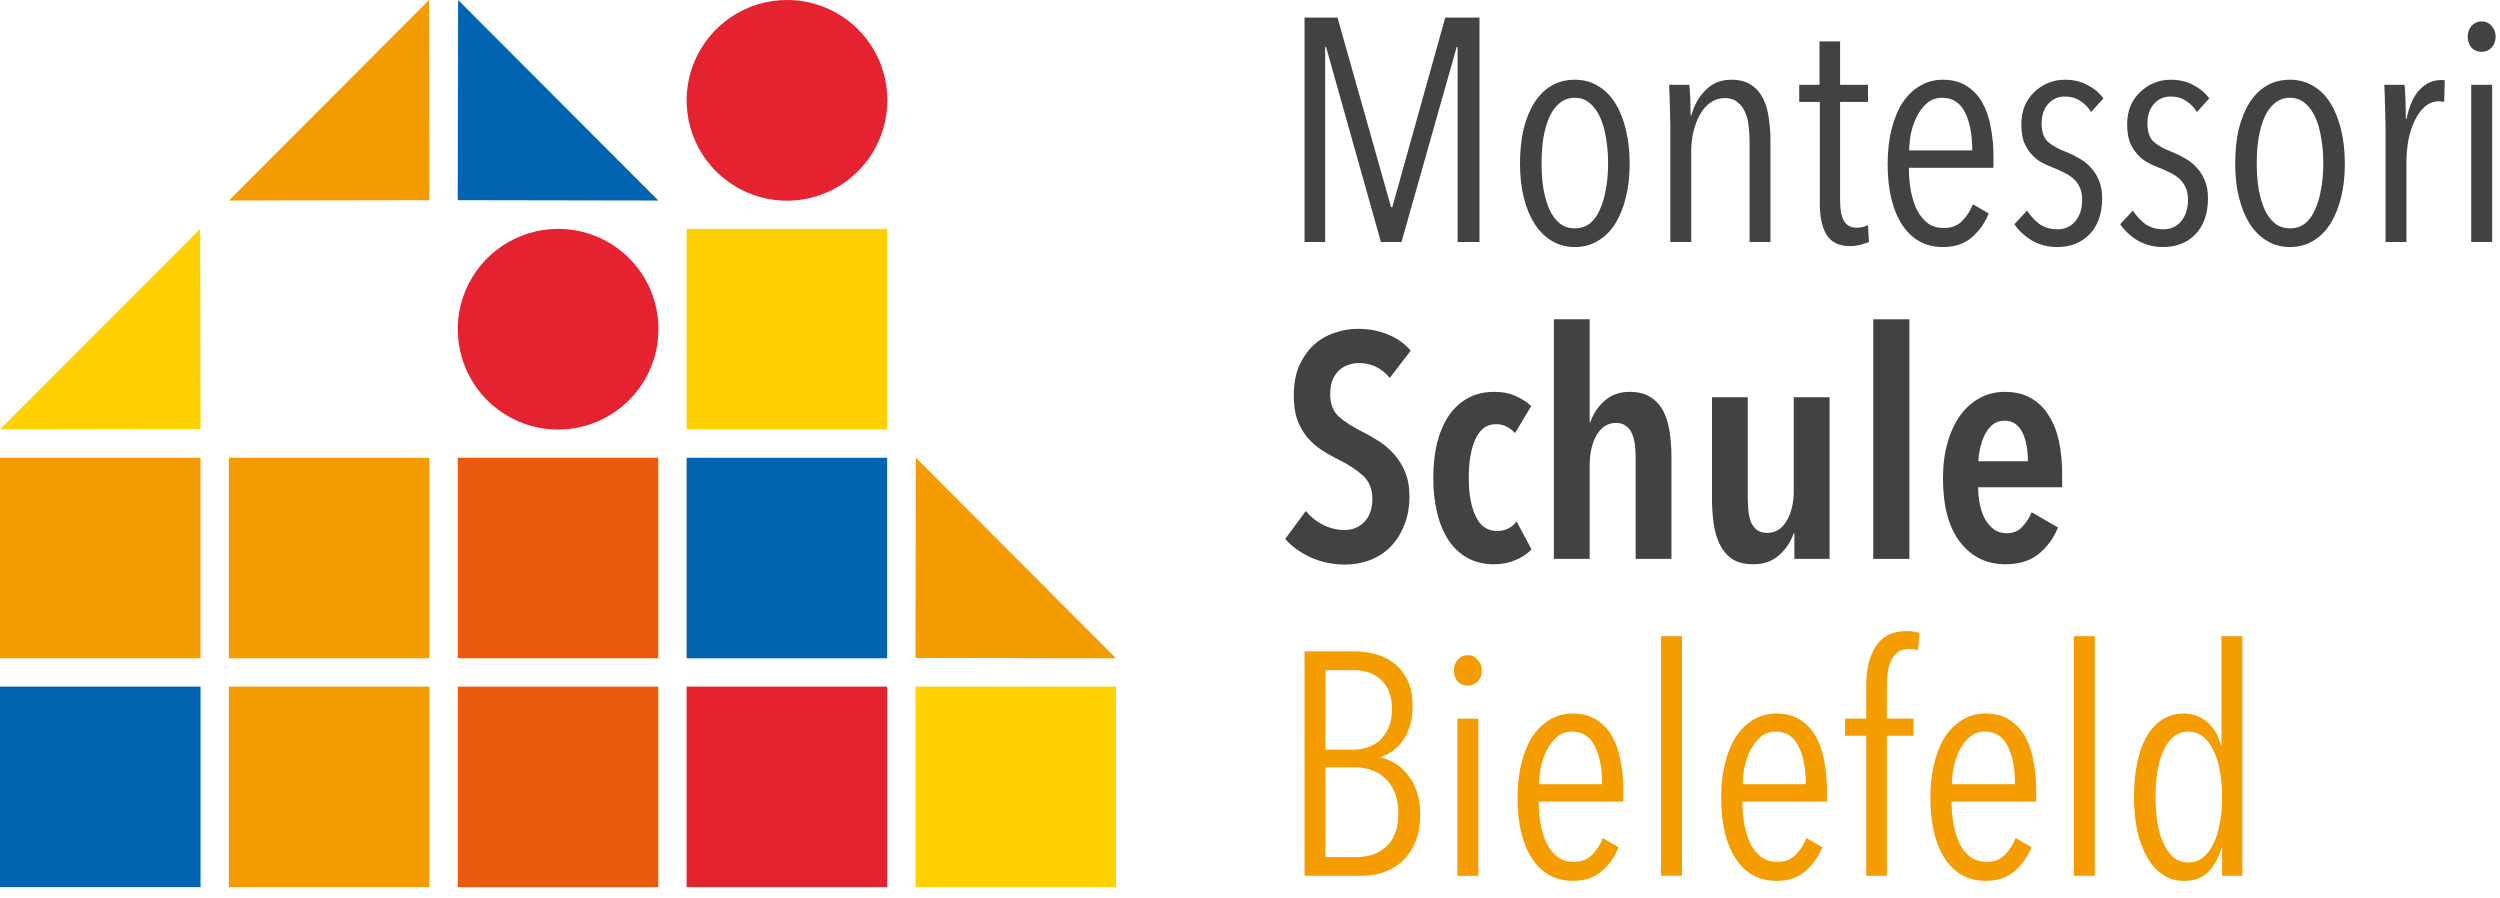 <?xml version="1.0" encoding="UTF-8"?> <svg xmlns="http://www.w3.org/2000/svg" width="142" height="51" viewBox="0 0 142 51" fill="none"><path d="M126.215 49.744V48.142H126.179C126.035 48.682 125.795 49.132 125.459 49.492C125.123 49.852 124.649 50.032 124.037 50.032C123.581 50.032 123.179 49.912 122.831 49.672C122.483 49.432 122.189 49.102 121.949 48.682C121.709 48.25 121.523 47.746 121.391 47.17C121.271 46.582 121.211 45.94 121.211 45.244C121.211 44.548 121.271 43.912 121.391 43.336C121.511 42.76 121.685 42.268 121.913 41.86C122.153 41.44 122.447 41.116 122.795 40.888C123.155 40.648 123.563 40.528 124.019 40.528C124.559 40.528 125.015 40.696 125.387 41.032C125.759 41.356 126.011 41.788 126.143 42.328H126.179V36.136H127.367V49.744H126.215ZM126.215 45.28C126.215 44.752 126.173 44.26 126.089 43.804C126.017 43.348 125.897 42.958 125.729 42.634C125.573 42.298 125.375 42.034 125.135 41.842C124.895 41.65 124.619 41.554 124.307 41.554C123.983 41.554 123.701 41.65 123.461 41.842C123.233 42.034 123.041 42.298 122.885 42.634C122.729 42.958 122.615 43.348 122.543 43.804C122.471 44.26 122.435 44.752 122.435 45.28C122.435 45.796 122.471 46.282 122.543 46.738C122.615 47.182 122.729 47.572 122.885 47.908C123.041 48.244 123.233 48.508 123.461 48.7C123.701 48.892 123.983 48.988 124.307 48.988C124.631 48.988 124.907 48.892 125.135 48.7C125.375 48.508 125.573 48.244 125.729 47.908C125.897 47.572 126.017 47.182 126.089 46.738C126.173 46.282 126.215 45.796 126.215 45.28Z" fill="#F59C00"></path><path d="M117.796 49.744V36.136H118.984V49.744H117.796Z" fill="#F59C00"></path><path d="M110.85 45.532C110.85 46.024 110.892 46.48 110.976 46.9C111.06 47.308 111.18 47.668 111.336 47.98C111.504 48.28 111.708 48.52 111.948 48.7C112.2 48.868 112.494 48.952 112.83 48.952C113.262 48.952 113.61 48.82 113.874 48.556C114.138 48.292 114.342 47.974 114.486 47.602L115.386 48.124C115.17 48.664 114.846 49.12 114.414 49.492C113.994 49.852 113.454 50.032 112.794 50.032C111.798 50.032 111.024 49.612 110.472 48.772C109.92 47.932 109.644 46.774 109.644 45.298C109.644 44.602 109.716 43.96 109.86 43.372C110.004 42.784 110.208 42.28 110.472 41.86C110.748 41.44 111.078 41.116 111.462 40.888C111.858 40.648 112.296 40.528 112.776 40.528C113.304 40.528 113.748 40.642 114.108 40.87C114.48 41.098 114.78 41.41 115.008 41.806C115.236 42.202 115.398 42.664 115.494 43.192C115.602 43.72 115.656 44.284 115.656 44.884V45.532H110.85ZM114.45 44.542C114.45 43.642 114.312 42.922 114.036 42.382C113.76 41.83 113.328 41.554 112.74 41.554C112.392 41.554 112.098 41.662 111.858 41.878C111.63 42.082 111.438 42.34 111.282 42.652C111.138 42.952 111.03 43.276 110.958 43.624C110.898 43.972 110.868 44.278 110.868 44.542H114.45Z" fill="#F59C00"></path><path d="M108.937 36.946C108.757 36.886 108.583 36.856 108.415 36.856C108.175 36.856 107.971 36.916 107.803 37.036C107.647 37.156 107.521 37.312 107.425 37.504C107.329 37.696 107.263 37.918 107.227 38.17C107.191 38.41 107.173 38.662 107.173 38.926V40.816H108.685V41.788H107.173V49.744H106.003V41.788H104.797V40.816H106.003V38.926C106.003 38.014 106.183 37.276 106.543 36.712C106.915 36.136 107.497 35.848 108.289 35.848C108.565 35.848 108.811 35.884 109.027 35.956L108.937 36.946Z" fill="#F59C00"></path><path d="M98.967 45.532C98.967 46.024 99.009 46.48 99.093 46.9C99.177 47.308 99.297 47.668 99.453 47.98C99.621 48.28 99.825 48.52 100.065 48.7C100.317 48.868 100.611 48.952 100.947 48.952C101.379 48.952 101.727 48.82 101.991 48.556C102.255 48.292 102.459 47.974 102.603 47.602L103.503 48.124C103.287 48.664 102.963 49.12 102.531 49.492C102.111 49.852 101.571 50.032 100.911 50.032C99.915 50.032 99.141 49.612 98.589 48.772C98.037 47.932 97.761 46.774 97.761 45.298C97.761 44.602 97.833 43.96 97.977 43.372C98.121 42.784 98.325 42.28 98.589 41.86C98.865 41.44 99.195 41.116 99.579 40.888C99.975 40.648 100.413 40.528 100.893 40.528C101.421 40.528 101.865 40.642 102.225 40.87C102.597 41.098 102.897 41.41 103.125 41.806C103.353 42.202 103.515 42.664 103.611 43.192C103.719 43.72 103.773 44.284 103.773 44.884V45.532H98.967ZM102.567 44.542C102.567 43.642 102.429 42.922 102.153 42.382C101.877 41.83 101.445 41.554 100.857 41.554C100.509 41.554 100.215 41.662 99.975 41.878C99.747 42.082 99.555 42.34 99.399 42.652C99.255 42.952 99.147 43.276 99.075 43.624C99.015 43.972 98.985 44.278 98.985 44.542H102.567Z" fill="#F59C00"></path><path d="M94.346 49.744V36.136H95.534V49.744H94.346Z" fill="#F59C00"></path><path d="M87.401 45.532C87.401 46.024 87.443 46.48 87.527 46.9C87.611 47.308 87.731 47.668 87.887 47.98C88.055 48.28 88.259 48.52 88.499 48.7C88.751 48.868 89.045 48.952 89.381 48.952C89.813 48.952 90.161 48.82 90.425 48.556C90.689 48.292 90.893 47.974 91.037 47.602L91.937 48.124C91.721 48.664 91.397 49.12 90.965 49.492C90.545 49.852 90.005 50.032 89.345 50.032C88.349 50.032 87.575 49.612 87.023 48.772C86.471 47.932 86.195 46.774 86.195 45.298C86.195 44.602 86.267 43.96 86.411 43.372C86.555 42.784 86.759 42.28 87.023 41.86C87.299 41.44 87.629 41.116 88.013 40.888C88.409 40.648 88.847 40.528 89.327 40.528C89.855 40.528 90.299 40.642 90.659 40.87C91.031 41.098 91.331 41.41 91.559 41.806C91.787 42.202 91.949 42.664 92.045 43.192C92.153 43.72 92.207 44.284 92.207 44.884V45.532H87.401ZM91.001 44.542C91.001 43.642 90.863 42.922 90.587 42.382C90.311 41.83 89.879 41.554 89.291 41.554C88.943 41.554 88.649 41.662 88.409 41.878C88.181 42.082 87.989 42.34 87.833 42.652C87.689 42.952 87.581 43.276 87.509 43.624C87.449 43.972 87.419 44.278 87.419 44.542H91.001Z" fill="#F59C00"></path><path d="M84.166 38.08C84.166 38.332 84.088 38.542 83.932 38.71C83.776 38.866 83.59 38.944 83.374 38.944C83.146 38.944 82.954 38.866 82.798 38.71C82.654 38.542 82.582 38.332 82.582 38.08C82.582 37.84 82.654 37.636 82.798 37.468C82.954 37.3 83.146 37.216 83.374 37.216C83.602 37.216 83.788 37.3 83.932 37.468C84.088 37.636 84.166 37.84 84.166 38.08ZM82.78 49.744V40.816H83.968V49.744H82.78Z" fill="#F59C00"></path><path d="M80.668 46.27C80.668 46.93 80.56 47.482 80.344 47.926C80.14 48.37 79.876 48.73 79.552 49.006C79.228 49.27 78.868 49.462 78.472 49.582C78.088 49.69 77.716 49.744 77.356 49.744H74.098V37H76.978C77.338 37 77.71 37.048 78.094 37.144C78.478 37.24 78.826 37.408 79.138 37.648C79.462 37.876 79.726 38.194 79.93 38.602C80.134 38.998 80.236 39.502 80.236 40.114C80.236 40.546 80.182 40.924 80.074 41.248C79.978 41.56 79.846 41.836 79.678 42.076C79.51 42.304 79.318 42.496 79.102 42.652C78.886 42.796 78.664 42.91 78.436 42.994V43.03C78.664 43.078 78.91 43.174 79.174 43.318C79.438 43.462 79.678 43.666 79.894 43.93C80.122 44.182 80.308 44.506 80.452 44.902C80.596 45.286 80.668 45.742 80.668 46.27ZM79.066 40.294C79.066 39.874 79 39.52 78.868 39.232C78.748 38.944 78.58 38.716 78.364 38.548C78.16 38.368 77.926 38.242 77.662 38.17C77.398 38.098 77.128 38.062 76.852 38.062H75.286V42.58H76.888C77.152 42.58 77.41 42.538 77.662 42.454C77.926 42.37 78.16 42.238 78.364 42.058C78.568 41.866 78.736 41.626 78.868 41.338C79 41.05 79.066 40.702 79.066 40.294ZM79.426 46.198C79.426 45.718 79.354 45.316 79.21 44.992C79.066 44.656 78.88 44.386 78.652 44.182C78.424 43.978 78.166 43.828 77.878 43.732C77.602 43.636 77.332 43.588 77.068 43.588H75.286V48.682H77.068C77.392 48.682 77.698 48.634 77.986 48.538C78.274 48.442 78.526 48.292 78.742 48.088C78.958 47.884 79.126 47.626 79.246 47.314C79.366 47.002 79.426 46.63 79.426 46.198Z" fill="#F59C00"></path><path d="M112.359 27.676C112.359 28.036 112.395 28.378 112.467 28.702C112.539 29.014 112.641 29.29 112.773 29.53C112.917 29.758 113.085 29.944 113.277 30.088C113.481 30.22 113.715 30.286 113.979 30.286C114.351 30.286 114.645 30.166 114.861 29.926C115.089 29.686 115.269 29.41 115.401 29.098L116.895 29.962C116.631 30.598 116.253 31.108 115.761 31.492C115.281 31.864 114.663 32.05 113.907 32.05C112.839 32.05 111.981 31.63 111.333 30.79C110.685 29.95 110.361 28.744 110.361 27.172C110.361 26.44 110.445 25.774 110.613 25.174C110.781 24.562 111.021 24.04 111.333 23.608C111.645 23.176 112.011 22.846 112.431 22.618C112.863 22.378 113.343 22.258 113.871 22.258C114.459 22.258 114.957 22.378 115.365 22.618C115.785 22.858 116.121 23.188 116.373 23.608C116.637 24.016 116.829 24.502 116.949 25.066C117.069 25.63 117.129 26.242 117.129 26.902V27.676H112.359ZM115.185 26.2C115.185 25.516 115.077 24.964 114.861 24.544C114.645 24.112 114.309 23.896 113.853 23.896C113.589 23.896 113.361 23.974 113.169 24.13C112.989 24.286 112.839 24.484 112.719 24.724C112.611 24.952 112.527 25.204 112.467 25.48C112.407 25.744 112.377 25.984 112.377 26.2H115.185Z" fill="#424242"></path><path d="M106.401 31.744V18.136H108.453V31.744H106.401Z" fill="#424242"></path><path d="M101.921 31.744V30.286H101.885C101.717 30.778 101.435 31.198 101.039 31.546C100.655 31.882 100.175 32.05 99.599 32.05C99.095 32.05 98.687 31.948 98.375 31.744C98.075 31.528 97.841 31.246 97.673 30.898C97.505 30.55 97.391 30.154 97.331 29.71C97.271 29.254 97.241 28.792 97.241 28.324V22.564H99.275V28.324C99.275 28.564 99.287 28.798 99.311 29.026C99.335 29.254 99.383 29.464 99.455 29.656C99.539 29.836 99.653 29.986 99.797 30.106C99.953 30.214 100.151 30.268 100.391 30.268C100.847 30.268 101.207 30.046 101.471 29.602C101.747 29.146 101.885 28.57 101.885 27.874V22.564H103.919V31.744H101.921Z" fill="#424242"></path><path d="M92.904 31.744V25.984C92.904 25.756 92.892 25.528 92.868 25.3C92.844 25.06 92.79 24.844 92.707 24.652C92.635 24.46 92.52 24.31 92.365 24.202C92.221 24.082 92.028 24.022 91.788 24.022C91.332 24.022 90.966 24.25 90.691 24.706C90.427 25.162 90.294 25.738 90.294 26.434V31.744H88.26V18.136H90.294V23.986H90.331C90.487 23.518 90.751 23.116 91.123 22.78C91.507 22.432 91.987 22.258 92.562 22.258C93.067 22.258 93.475 22.366 93.787 22.582C94.099 22.786 94.338 23.062 94.507 23.41C94.674 23.758 94.788 24.16 94.849 24.616C94.909 25.06 94.939 25.516 94.939 25.984V31.744H92.904Z" fill="#424242"></path><path d="M86.99 31.204C86.738 31.468 86.432 31.672 86.072 31.816C85.712 31.972 85.304 32.05 84.848 32.05C84.284 32.05 83.786 31.93 83.354 31.69C82.922 31.45 82.562 31.114 82.274 30.682C81.986 30.238 81.77 29.716 81.626 29.116C81.482 28.516 81.41 27.856 81.41 27.136C81.41 26.416 81.482 25.756 81.626 25.156C81.782 24.556 82.004 24.04 82.292 23.608C82.592 23.176 82.952 22.846 83.372 22.618C83.804 22.378 84.302 22.258 84.866 22.258C85.358 22.258 85.778 22.342 86.126 22.51C86.486 22.678 86.768 22.864 86.972 23.068L86.054 24.598C85.922 24.454 85.766 24.334 85.586 24.238C85.418 24.142 85.208 24.094 84.956 24.094C84.452 24.094 84.068 24.376 83.804 24.94C83.552 25.492 83.426 26.224 83.426 27.136C83.426 28.048 83.558 28.78 83.822 29.332C84.086 29.884 84.488 30.16 85.028 30.16C85.28 30.16 85.496 30.112 85.676 30.016C85.856 29.92 86.012 29.788 86.144 29.62L86.99 31.204Z" fill="#424242"></path><path d="M78.94 21.466C78.472 20.902 77.884 20.62 77.176 20.62C76.972 20.62 76.774 20.656 76.582 20.728C76.39 20.788 76.216 20.89 76.06 21.034C75.904 21.178 75.778 21.364 75.682 21.592C75.598 21.82 75.556 22.09 75.556 22.402C75.556 22.942 75.718 23.362 76.042 23.662C76.366 23.95 76.792 24.226 77.32 24.49C77.632 24.646 77.95 24.826 78.274 25.03C78.598 25.234 78.892 25.48 79.156 25.768C79.42 26.056 79.636 26.398 79.804 26.794C79.972 27.19 80.056 27.658 80.056 28.198C80.056 28.822 79.954 29.374 79.75 29.854C79.558 30.334 79.294 30.742 78.958 31.078C78.634 31.402 78.25 31.648 77.806 31.816C77.362 31.984 76.894 32.068 76.402 32.068C75.694 32.068 75.04 31.93 74.44 31.654C73.84 31.378 73.36 31.03 73 30.61L74.17 29.026C74.446 29.362 74.776 29.626 75.16 29.818C75.556 30.01 75.958 30.106 76.366 30.106C76.822 30.106 77.2 29.95 77.5 29.638C77.8 29.326 77.95 28.888 77.95 28.324C77.95 27.772 77.77 27.334 77.41 27.01C77.05 26.686 76.594 26.386 76.042 26.11C75.694 25.942 75.364 25.756 75.052 25.552C74.752 25.348 74.482 25.108 74.242 24.832C74.014 24.544 73.828 24.214 73.684 23.842C73.552 23.458 73.486 23.002 73.486 22.474C73.486 21.814 73.588 21.25 73.792 20.782C74.008 20.302 74.284 19.906 74.62 19.594C74.968 19.282 75.358 19.054 75.79 18.91C76.222 18.754 76.66 18.676 77.104 18.676C77.752 18.676 78.328 18.784 78.832 19C79.348 19.204 79.78 19.51 80.128 19.918L78.94 21.466Z" fill="#424242"></path><path d="M141.752 2.08C141.752 2.332 141.674 2.542 141.518 2.71C141.362 2.866 141.176 2.944 140.96 2.944C140.732 2.944 140.54 2.866 140.384 2.71C140.24 2.542 140.168 2.332 140.168 2.08C140.168 1.84 140.24 1.636 140.384 1.468C140.54 1.3 140.732 1.216 140.96 1.216C141.188 1.216 141.374 1.3 141.518 1.468C141.674 1.636 141.752 1.84 141.752 2.08ZM140.366 13.744V4.816H141.554V13.744H140.366Z" fill="#424242"></path><path d="M136.686 6.76C136.854 5.98 137.112 5.416 137.46 5.068C137.808 4.72 138.204 4.546 138.648 4.546C138.744 4.546 138.816 4.552 138.864 4.564L138.828 5.788C138.78 5.776 138.732 5.77 138.684 5.77C138.648 5.758 138.6 5.752 138.54 5.752C138.24 5.752 137.97 5.854 137.73 6.058C137.502 6.262 137.31 6.526 137.154 6.85C136.998 7.174 136.878 7.546 136.794 7.966C136.722 8.374 136.686 8.782 136.686 9.19V13.744H135.498V7.066C135.498 6.874 135.492 6.67 135.48 6.454C135.48 6.226 135.474 6.01 135.462 5.806C135.462 5.59 135.456 5.398 135.444 5.23C135.444 5.05 135.438 4.912 135.426 4.816H136.578C136.602 5.044 136.62 5.332 136.632 5.68C136.644 6.016 136.65 6.376 136.65 6.76H136.686Z" fill="#424242"></path><path d="M133.187 9.298C133.187 10.006 133.115 10.648 132.971 11.224C132.827 11.8 132.623 12.298 132.359 12.718C132.095 13.138 131.765 13.462 131.369 13.69C130.985 13.918 130.553 14.032 130.073 14.032C129.593 14.032 129.161 13.918 128.777 13.69C128.393 13.462 128.063 13.138 127.787 12.718C127.523 12.298 127.319 11.8 127.175 11.224C127.031 10.648 126.959 10.006 126.959 9.298C126.959 8.59 127.025 7.942 127.157 7.354C127.301 6.766 127.505 6.262 127.769 5.842C128.033 5.422 128.357 5.098 128.741 4.87C129.137 4.642 129.581 4.528 130.073 4.528C130.553 4.528 130.985 4.642 131.369 4.87C131.765 5.098 132.095 5.422 132.359 5.842C132.623 6.262 132.827 6.766 132.971 7.354C133.115 7.942 133.187 8.59 133.187 9.298ZM131.963 9.28C131.963 8.752 131.921 8.26 131.837 7.804C131.765 7.348 131.651 6.958 131.495 6.634C131.339 6.298 131.141 6.034 130.901 5.842C130.673 5.65 130.397 5.554 130.073 5.554C129.749 5.554 129.467 5.65 129.227 5.842C128.987 6.034 128.789 6.298 128.633 6.634C128.489 6.958 128.375 7.348 128.291 7.804C128.219 8.26 128.183 8.752 128.183 9.28C128.183 9.808 128.219 10.294 128.291 10.738C128.375 11.182 128.489 11.572 128.633 11.908C128.789 12.244 128.987 12.508 129.227 12.7C129.467 12.88 129.749 12.97 130.073 12.97C130.397 12.97 130.679 12.88 130.919 12.7C131.159 12.508 131.351 12.244 131.495 11.908C131.651 11.572 131.765 11.182 131.837 10.738C131.921 10.294 131.963 9.808 131.963 9.28Z" fill="#424242"></path><path d="M124.783 6.364C124.627 6.1 124.423 5.89 124.171 5.734C123.931 5.566 123.637 5.482 123.289 5.482C122.905 5.482 122.587 5.626 122.335 5.914C122.095 6.19 121.975 6.556 121.975 7.012C121.975 7.492 122.095 7.84 122.335 8.056C122.575 8.272 122.935 8.47 123.415 8.65C123.655 8.746 123.895 8.866 124.135 9.01C124.375 9.142 124.585 9.31 124.765 9.514C124.957 9.718 125.113 9.964 125.233 10.252C125.353 10.528 125.413 10.864 125.413 11.26C125.413 12.136 125.173 12.82 124.693 13.312C124.225 13.792 123.613 14.032 122.857 14.032C122.353 14.032 121.891 13.918 121.471 13.69C121.051 13.45 120.703 13.132 120.427 12.736L121.147 11.962C121.351 12.274 121.591 12.532 121.867 12.736C122.155 12.928 122.491 13.024 122.875 13.024C123.295 13.024 123.631 12.874 123.883 12.574C124.147 12.262 124.279 11.854 124.279 11.35C124.279 11.062 124.231 10.822 124.135 10.63C124.039 10.426 123.913 10.258 123.757 10.126C123.601 9.994 123.421 9.88 123.217 9.784C123.025 9.688 122.821 9.598 122.605 9.514C122.377 9.43 122.155 9.328 121.939 9.208C121.735 9.088 121.549 8.932 121.381 8.74C121.213 8.548 121.075 8.32 120.967 8.056C120.871 7.78 120.823 7.45 120.823 7.066C120.823 6.694 120.883 6.352 121.003 6.04C121.135 5.728 121.315 5.464 121.543 5.248C121.771 5.02 122.029 4.846 122.317 4.726C122.617 4.594 122.941 4.528 123.289 4.528C123.793 4.528 124.225 4.63 124.585 4.834C124.957 5.026 125.257 5.278 125.485 5.59L124.783 6.364Z" fill="#424242"></path><path d="M118.772 6.364C118.616 6.1 118.412 5.89 118.16 5.734C117.92 5.566 117.626 5.482 117.278 5.482C116.894 5.482 116.576 5.626 116.324 5.914C116.084 6.19 115.964 6.556 115.964 7.012C115.964 7.492 116.084 7.84 116.324 8.056C116.564 8.272 116.924 8.47 117.404 8.65C117.644 8.746 117.884 8.866 118.124 9.01C118.364 9.142 118.574 9.31 118.754 9.514C118.946 9.718 119.102 9.964 119.222 10.252C119.342 10.528 119.402 10.864 119.402 11.26C119.402 12.136 119.162 12.82 118.682 13.312C118.214 13.792 117.602 14.032 116.846 14.032C116.342 14.032 115.88 13.918 115.46 13.69C115.04 13.45 114.692 13.132 114.416 12.736L115.136 11.962C115.34 12.274 115.58 12.532 115.856 12.736C116.144 12.928 116.48 13.024 116.864 13.024C117.284 13.024 117.62 12.874 117.872 12.574C118.136 12.262 118.268 11.854 118.268 11.35C118.268 11.062 118.22 10.822 118.124 10.63C118.028 10.426 117.902 10.258 117.746 10.126C117.59 9.994 117.41 9.88 117.206 9.784C117.014 9.688 116.81 9.598 116.594 9.514C116.366 9.43 116.144 9.328 115.928 9.208C115.724 9.088 115.538 8.932 115.37 8.74C115.202 8.548 115.064 8.32 114.956 8.056C114.86 7.78 114.812 7.45 114.812 7.066C114.812 6.694 114.872 6.352 114.992 6.04C115.124 5.728 115.304 5.464 115.532 5.248C115.76 5.02 116.018 4.846 116.306 4.726C116.606 4.594 116.93 4.528 117.278 4.528C117.782 4.528 118.214 4.63 118.574 4.834C118.946 5.026 119.246 5.278 119.474 5.59L118.772 6.364Z" fill="#424242"></path><path d="M108.424 9.532C108.424 10.024 108.466 10.48 108.55 10.9C108.634 11.308 108.754 11.668 108.91 11.98C109.078 12.28 109.282 12.52 109.522 12.7C109.774 12.868 110.068 12.952 110.404 12.952C110.836 12.952 111.184 12.82 111.448 12.556C111.712 12.292 111.916 11.974 112.06 11.602L112.96 12.124C112.744 12.664 112.42 13.12 111.988 13.492C111.568 13.852 111.028 14.032 110.368 14.032C109.372 14.032 108.598 13.612 108.046 12.772C107.494 11.932 107.218 10.774 107.218 9.298C107.218 8.602 107.29 7.96 107.434 7.372C107.578 6.784 107.782 6.28 108.046 5.86C108.322 5.44 108.652 5.116 109.036 4.888C109.432 4.648 109.87 4.528 110.35 4.528C110.878 4.528 111.322 4.642 111.682 4.87C112.054 5.098 112.354 5.41 112.582 5.806C112.81 6.202 112.972 6.664 113.068 7.192C113.176 7.72 113.23 8.284 113.23 8.884V9.532H108.424ZM112.024 8.542C112.024 7.642 111.886 6.922 111.61 6.382C111.334 5.83 110.902 5.554 110.314 5.554C109.966 5.554 109.672 5.662 109.432 5.878C109.204 6.082 109.012 6.34 108.856 6.652C108.712 6.952 108.604 7.276 108.532 7.624C108.472 7.972 108.442 8.278 108.442 8.542H112.024Z" fill="#424242"></path><path d="M106.156 13.744C106.024 13.804 105.862 13.858 105.67 13.906C105.478 13.954 105.28 13.978 105.076 13.978C104.452 13.978 104.008 13.762 103.744 13.33C103.492 12.898 103.366 12.322 103.366 11.602V5.788H102.196V4.816H103.348V2.35H104.518V4.816H106.102V5.788H104.518V11.386C104.518 11.926 104.596 12.322 104.752 12.574C104.908 12.814 105.142 12.934 105.454 12.934C105.562 12.934 105.676 12.922 105.796 12.898C105.916 12.862 106.018 12.826 106.102 12.79L106.156 13.744Z" fill="#424242"></path><path d="M99.375 13.744V7.984C99.375 7.708 99.357 7.432 99.321 7.156C99.297 6.868 99.231 6.61 99.123 6.382C99.027 6.142 98.883 5.95 98.691 5.806C98.511 5.65 98.271 5.572 97.971 5.572C97.671 5.572 97.401 5.656 97.161 5.824C96.933 5.98 96.735 6.202 96.567 6.49C96.411 6.766 96.285 7.09 96.189 7.462C96.105 7.822 96.063 8.2 96.063 8.596V13.744H94.875V7.066C94.875 6.874 94.869 6.67 94.857 6.454C94.857 6.226 94.851 6.01 94.839 5.806C94.839 5.59 94.833 5.398 94.821 5.23C94.821 5.05 94.815 4.912 94.803 4.816H95.955C95.979 5.044 95.997 5.32 96.009 5.644C96.021 5.968 96.027 6.274 96.027 6.562H96.063C96.231 5.962 96.507 5.476 96.891 5.104C97.275 4.72 97.755 4.528 98.331 4.528C98.811 4.528 99.195 4.63 99.483 4.834C99.783 5.038 100.011 5.308 100.167 5.644C100.323 5.968 100.425 6.34 100.473 6.76C100.533 7.168 100.563 7.576 100.563 7.984V13.744H99.375Z" fill="#424242"></path><path d="M92.564 9.298C92.564 10.006 92.492 10.648 92.348 11.224C92.204 11.8 92 12.298 91.736 12.718C91.472 13.138 91.142 13.462 90.746 13.69C90.362 13.918 89.93 14.032 89.45 14.032C88.97 14.032 88.538 13.918 88.154 13.69C87.77 13.462 87.44 13.138 87.164 12.718C86.9 12.298 86.696 11.8 86.552 11.224C86.408 10.648 86.336 10.006 86.336 9.298C86.336 8.59 86.402 7.942 86.534 7.354C86.678 6.766 86.882 6.262 87.146 5.842C87.41 5.422 87.734 5.098 88.118 4.87C88.514 4.642 88.958 4.528 89.45 4.528C89.93 4.528 90.362 4.642 90.746 4.87C91.142 5.098 91.472 5.422 91.736 5.842C92 6.262 92.204 6.766 92.348 7.354C92.492 7.942 92.564 8.59 92.564 9.298ZM91.34 9.28C91.34 8.752 91.298 8.26 91.214 7.804C91.142 7.348 91.028 6.958 90.872 6.634C90.716 6.298 90.518 6.034 90.278 5.842C90.05 5.65 89.774 5.554 89.45 5.554C89.126 5.554 88.844 5.65 88.604 5.842C88.364 6.034 88.166 6.298 88.01 6.634C87.866 6.958 87.752 7.348 87.668 7.804C87.596 8.26 87.56 8.752 87.56 9.28C87.56 9.808 87.596 10.294 87.668 10.738C87.752 11.182 87.866 11.572 88.01 11.908C88.166 12.244 88.364 12.508 88.604 12.7C88.844 12.88 89.126 12.97 89.45 12.97C89.774 12.97 90.056 12.88 90.296 12.7C90.536 12.508 90.728 12.244 90.872 11.908C91.028 11.572 91.142 11.182 91.214 10.738C91.298 10.294 91.34 9.808 91.34 9.28Z" fill="#424242"></path><path d="M82.792 13.744V2.674H82.738L79.606 13.744H78.436L75.322 2.674H75.268V13.744H74.098V1H75.97L79.012 11.764H79.084L82.09 1H84.034V13.744H82.792Z" fill="#424242"></path><path d="M50.4 5.68C50.404 6.808 50.073 7.912 49.449 8.852C48.825 9.792 47.936 10.526 46.895 10.96C45.854 11.395 44.707 11.511 43.6 11.293C42.493 11.075 41.476 10.534 40.677 9.738C39.877 8.941 39.333 7.926 39.111 6.819C38.889 5.713 39.001 4.566 39.432 3.523C39.863 2.481 40.593 1.589 41.531 0.962C42.469 0.335 43.572 1.57488e-05 44.7 8.80389e-06C45.447 -0.001 46.187 0.145 46.878 0.429C47.569 0.714 48.197 1.132 48.726 1.659C49.256 2.187 49.676 2.813 49.963 3.503C50.25 4.193 50.399 4.933 50.4 5.68Z" fill="#E52330"></path><path d="M37.4 18.68C37.404 19.808 37.073 20.912 36.449 21.852C35.825 22.792 34.936 23.526 33.895 23.96C32.854 24.395 31.707 24.511 30.6 24.293C29.493 24.075 28.476 23.534 27.677 22.738C26.877 21.941 26.333 20.926 26.111 19.819C25.889 18.713 26.001 17.566 26.432 16.523C26.863 15.481 27.593 14.589 28.531 13.962C29.469 13.335 30.572 13 31.7 13C32.447 12.999 33.187 13.145 33.878 13.429C34.569 13.714 35.197 14.132 35.726 14.659C36.256 15.187 36.676 15.813 36.963 16.503C37.25 17.193 37.399 17.933 37.4 18.68Z" fill="#E52330"></path><path d="M11.37 13L11.39 24.37L0 24.39L11.37 13Z" fill="#FFD100"></path><path d="M24.37 0L24.39 11.37L13 11.39L24.37 0Z" fill="#F49B00"></path><path d="M26.02 0L26 11.37L37.39 11.39L26.02 0Z" fill="#0064B0"></path><path d="M52.02 26L52 37.37L63.39 37.39L52.02 26Z" fill="#F49B00"></path><path d="M11.39 39H0V50.39H11.39V39Z" fill="#0064B0"></path><path d="M11.39 26H0V37.39H11.39V26Z" fill="#F49B00"></path><path d="M24.39 39H13V50.39H24.39V39Z" fill="#F49B00"></path><path d="M24.39 26H13V37.39H24.39V26Z" fill="#F49B00"></path><path d="M37.39 39H26V50.39H37.39V39Z" fill="#E95A0C"></path><path d="M37.39 26H26V37.39H37.39V26Z" fill="#E95A0C"></path><path d="M50.39 39H39V50.39H50.39V39Z" fill="#E52330"></path><path d="M50.39 26H39V37.39H50.39V26Z" fill="#0064B0"></path><path d="M50.39 13H39V24.39H50.39V13Z" fill="#FFD100"></path><path d="M63.39 39H52V50.39H63.39V39Z" fill="#FFD100"></path></svg> 